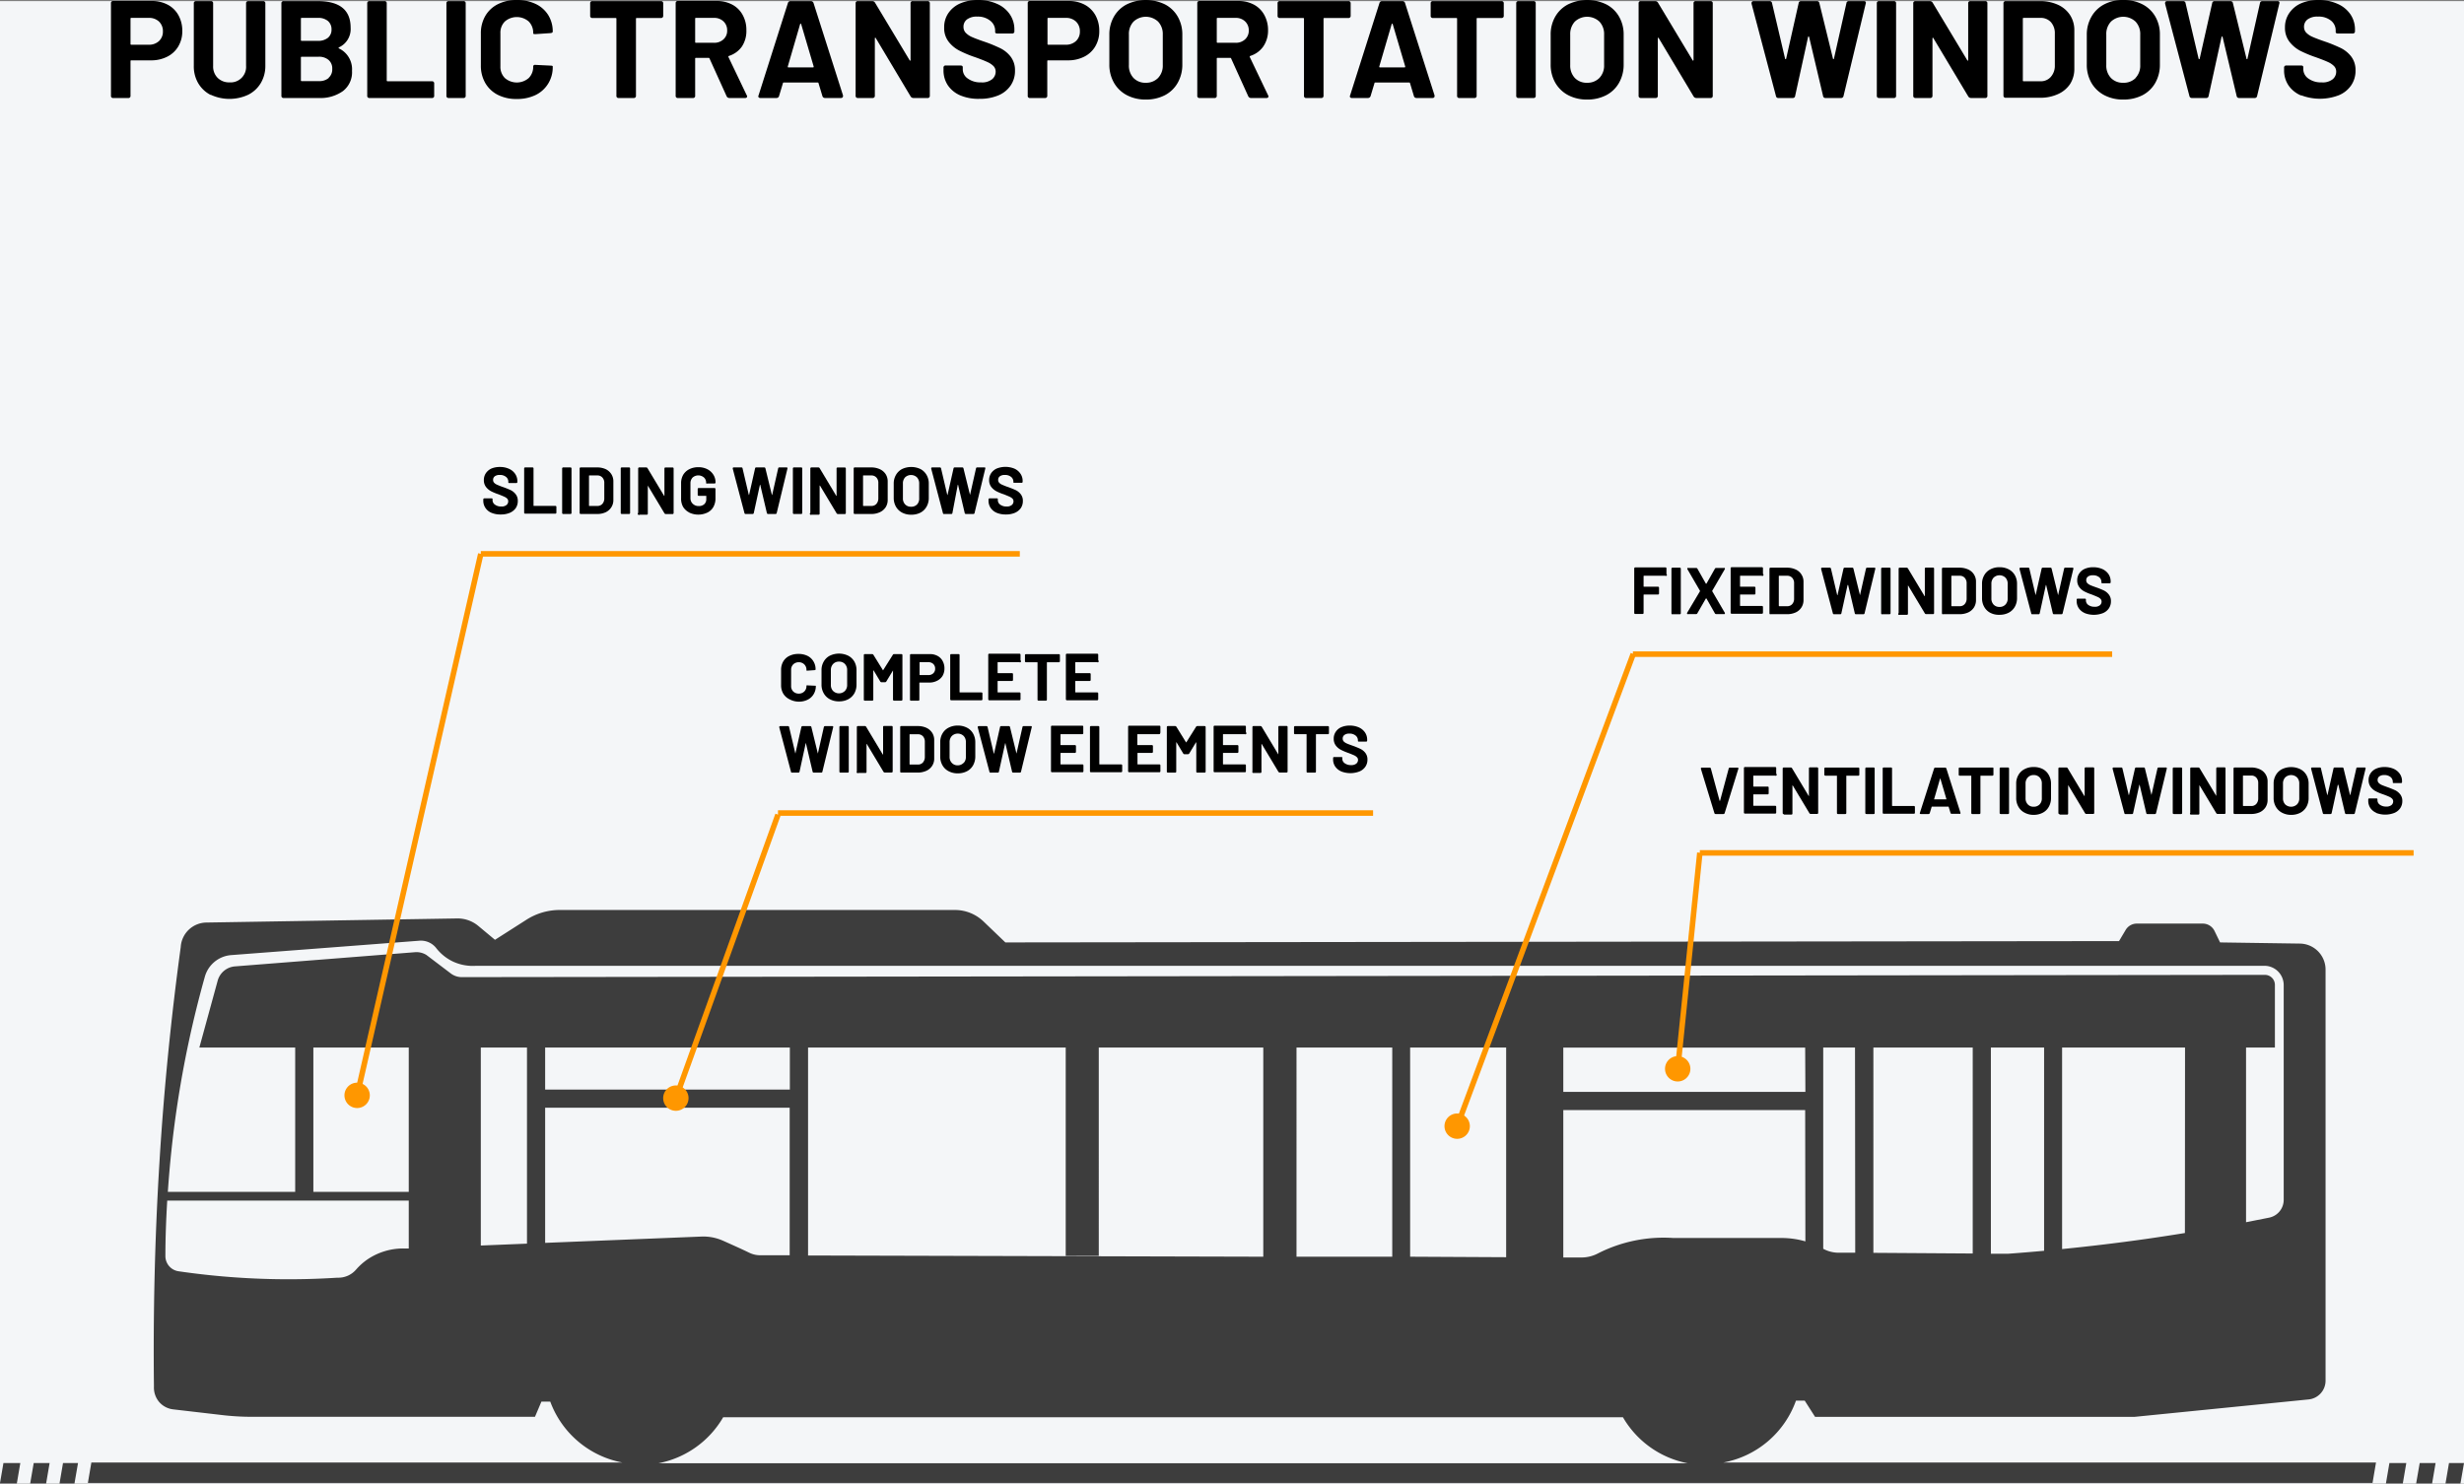 <?xml version="1.0" encoding="UTF-8"?> <svg xmlns="http://www.w3.org/2000/svg" viewBox="0 0 444.98 267.97"><rect x="0" y="0" width="444.98" height="267.97" fill="#808080" stroke="none"/><defs><style>.cls-1{fill:#f4f6f8;}.cls-2{fill:#3d3d3d;}.cls-3{fill:none;stroke:#ff9700;stroke-miterlimit:10;}.cls-4{fill:#ff9700;}</style></defs><g id="Layer_2" data-name="Layer 2"><g id="Group_icons" data-name="Group icons"><g id="PUBLIC"><rect class="cls-1" y="0.2" width="444.98" height="267.76"></rect><path d="M30.29.85a4.76,4.76,0,0,1,1.94,1.91,5.74,5.74,0,0,1,.69,2.84,5.31,5.31,0,0,1-.72,2.78,4.8,4.8,0,0,1-2,1.86,6.36,6.36,0,0,1-3,.66H23.72a.13.13,0,0,0-.15.15v6.23a.37.37,0,0,1-.43.42H20.47a.37.37,0,0,1-.43-.42V.6a.37.37,0,0,1,.43-.42h6.92A6,6,0,0,1,30.29.85ZM28.72,7.41a2.3,2.3,0,0,0,.7-1.73,2.38,2.38,0,0,0-.7-1.78,2.57,2.57,0,0,0-1.85-.67H23.72a.13.13,0,0,0-.15.15V7.93a.13.13,0,0,0,.15.15h3.15A2.61,2.61,0,0,0,28.72,7.41Z"></path><path d="M38.05,17.15A5.51,5.51,0,0,1,35.78,15,6,6,0,0,1,35,11.9V.62A.37.37,0,0,1,35.39.2h2.68a.37.37,0,0,1,.42.42V11.93a2.88,2.88,0,0,0,.81,2.13,2.93,2.93,0,0,0,2.14.82,2.8,2.8,0,0,0,3-3V.62A.37.37,0,0,1,44.82.2h2.67a.38.38,0,0,1,.43.42V11.9A6,6,0,0,1,47.1,15a5.51,5.51,0,0,1-2.27,2.11,8,8,0,0,1-6.78,0Z"></path><path d="M61.14,8.64a.14.14,0,0,0,.08.11,4.16,4.16,0,0,1,2.35,4.05,4.27,4.27,0,0,1-1.65,3.66,7,7,0,0,1-4.33,1.24H51.24a.37.37,0,0,1-.42-.42V.62A.37.37,0,0,1,51.24.2h6.15Q63.32.2,63.32,5a3.63,3.63,0,0,1-2.1,3.55S61.14,8.6,61.14,8.64Zm-6.8-5.26V7.23a.13.13,0,0,0,.15.15h2.9a2.79,2.79,0,0,0,1.83-.55,1.88,1.88,0,0,0,.65-1.5,1.94,1.94,0,0,0-.65-1.54,2.69,2.69,0,0,0-1.83-.56h-2.9A.13.13,0,0,0,54.34,3.38Zm5,10.68A2,2,0,0,0,60,12.45a2,2,0,0,0-.65-1.61,2.62,2.62,0,0,0-1.82-.59H54.49a.13.13,0,0,0-.15.15v4.1a.13.13,0,0,0,.15.15h3.1A2.58,2.58,0,0,0,59.39,14.06Z"></path><path d="M66.32,17.28V.62A.37.37,0,0,1,66.74.2h2.68a.37.37,0,0,1,.42.42V14.53a.14.14,0,0,0,.15.15h8a.37.37,0,0,1,.42.42v2.18a.37.37,0,0,1-.42.42H66.74A.37.37,0,0,1,66.32,17.28Z"></path><path d="M80.62,17.28V.62A.37.37,0,0,1,81,.2h2.68a.37.37,0,0,1,.42.42V17.28a.37.37,0,0,1-.42.42H81A.37.37,0,0,1,80.62,17.28Z"></path><path d="M89.92,17.14A5.48,5.48,0,0,1,87.64,15a6.22,6.22,0,0,1-.8-3.17V6.05a6.19,6.19,0,0,1,.8-3.17A5.4,5.4,0,0,1,89.92.75,7.43,7.43,0,0,1,93.34,0a7.75,7.75,0,0,1,3.39.71,5.39,5.39,0,0,1,2.27,2,5.56,5.56,0,0,1,.82,3c0,.15-.14.24-.4.27l-2.68.18h-.1c-.23,0-.35-.05-.35-.13V6a2.84,2.84,0,0,0-.81-2.12,3.29,3.29,0,0,0-4.3,0A2.84,2.84,0,0,0,90.37,6v6a2.84,2.84,0,0,0,.81,2.1,3.29,3.29,0,0,0,4.3,0,2.84,2.84,0,0,0,.81-2.1.28.28,0,0,1,.11-.22.41.41,0,0,1,.32-.06l2.67.13c.29,0,.43.07.43.12v.13a5.6,5.6,0,0,1-.82,3,5.46,5.46,0,0,1-2.27,2.06,7.61,7.61,0,0,1-3.39.72A7.31,7.31,0,0,1,89.92,17.14Z"></path><path d="M119.77.62V2.83a.38.38,0,0,1-.43.42H115a.13.13,0,0,0-.15.15V17.28a.38.38,0,0,1-.43.42h-2.67a.37.37,0,0,1-.43-.42V3.4a.13.13,0,0,0-.15-.15H107a.37.37,0,0,1-.42-.42V.62A.37.37,0,0,1,107,.2h12.35A.38.38,0,0,1,119.77.62Z"></path><path d="M131.22,17.38l-3.08-6.8a.17.17,0,0,0-.17-.13h-2.28a.13.13,0,0,0-.15.15v6.68a.37.37,0,0,1-.42.42h-2.68a.37.37,0,0,1-.42-.42V.6a.37.37,0,0,1,.42-.42h7a5.8,5.8,0,0,1,2.81.66,4.59,4.59,0,0,1,1.87,1.86,5.52,5.52,0,0,1,.67,2.75A5.08,5.08,0,0,1,134,8.38a4.53,4.53,0,0,1-2.35,1.72.15.15,0,0,0-.1.09.09.09,0,0,0,0,.11l3.3,6.9a.38.38,0,0,1,.08.23.23.23,0,0,1-.1.19.41.41,0,0,1-.28.08h-2.82A.54.54,0,0,1,131.22,17.38Zm-5.68-14v4.2a.13.13,0,0,0,.15.15h3.25a2.41,2.41,0,0,0,1.71-.62,2.06,2.06,0,0,0,.67-1.61,2.16,2.16,0,0,0-.67-1.64,2.37,2.37,0,0,0-1.71-.63h-3.25A.13.13,0,0,0,125.54,3.38Z"></path><path d="M148.52,17.35l-.7-2.32a.14.14,0,0,0-.15-.13h-6.13a.14.14,0,0,0-.15.13l-.7,2.32a.47.47,0,0,1-.47.35h-2.9a.39.39,0,0,1-.33-.14.32.32,0,0,1,0-.33L142.29.55a.47.47,0,0,1,.48-.35h3.67a.49.49,0,0,1,.48.35l5.32,16.68a.28.28,0,0,1,0,.15.31.31,0,0,1-.1.23.41.41,0,0,1-.28.09H149A.47.47,0,0,1,148.52,17.35Zm-6.13-5.17h4.43q.15,0,.12-.18l-2.25-7.62c0-.07-.05-.1-.09-.1s-.08,0-.11.1L142.27,12Q142.24,12.18,142.39,12.18Z"></path><path d="M154.52,17.28V.62a.37.37,0,0,1,.42-.42h2.58a.56.56,0,0,1,.5.28l6.25,10.4c0,.06.07.09.11.07a.12.12,0,0,0,.06-.12V.62a.37.37,0,0,1,.43-.42h2.62a.38.38,0,0,1,.43.42V17.28a.38.38,0,0,1-.43.42h-2.55a.58.58,0,0,1-.5-.3L158.17,6.9c0-.07-.07-.09-.12-.07s-.06,0-.06.12l0,10.33a.38.38,0,0,1-.43.42h-2.65A.37.37,0,0,1,154.52,17.28Z"></path><path d="M173.47,17.25a5.16,5.16,0,0,1-2.28-1.82,4.81,4.81,0,0,1-.8-2.75v-.43a.37.37,0,0,1,.43-.42h2.62c.28,0,.43.1.43.32v.35a2,2,0,0,0,.91,1.69,3.85,3.85,0,0,0,2.39.69,2.89,2.89,0,0,0,2-.57,1.77,1.77,0,0,0,.64-1.38,1.45,1.45,0,0,0-.4-1,3.76,3.76,0,0,0-1.08-.72c-.45-.21-1.17-.5-2.17-.86a20.4,20.4,0,0,1-2.85-1.18,5.82,5.82,0,0,1-2-1.64,4,4,0,0,1-.8-2.56,4.47,4.47,0,0,1,.77-2.62A5,5,0,0,1,173.45.6a7.93,7.93,0,0,1,3.17-.6,8.22,8.22,0,0,1,3.4.68,5.4,5.4,0,0,1,2.33,1.88,4.84,4.84,0,0,1,.84,2.82v.24a.37.37,0,0,1-.42.43h-2.63c-.28,0-.42-.08-.42-.25V5.55a2.27,2.27,0,0,0-.87-1.79A3.51,3.51,0,0,0,176.49,3a2.93,2.93,0,0,0-1.85.5A1.64,1.64,0,0,0,174,4.9a1.52,1.52,0,0,0,.38,1,3.48,3.48,0,0,0,1.13.78c.51.23,1.3.53,2.37.89s2.09.82,2.77,1.14a5.36,5.36,0,0,1,1.84,1.49,4,4,0,0,1,.81,2.58,4.59,4.59,0,0,1-.79,2.67,5,5,0,0,1-2.22,1.78,8.58,8.58,0,0,1-3.39.62A8.45,8.45,0,0,1,173.47,17.25Z"></path><path d="M195.89.85a4.82,4.82,0,0,1,1.94,1.91,5.74,5.74,0,0,1,.69,2.84,5.31,5.31,0,0,1-.72,2.78,4.8,4.8,0,0,1-2,1.86,6.39,6.39,0,0,1-3,.66h-3.52a.13.13,0,0,0-.15.15v6.23a.38.38,0,0,1-.43.42h-2.67a.37.37,0,0,1-.43-.42V.6a.37.37,0,0,1,.43-.42H193A6,6,0,0,1,195.89.85Zm-1.57,6.56a2.3,2.3,0,0,0,.7-1.73,2.38,2.38,0,0,0-.7-1.78,2.57,2.57,0,0,0-1.85-.67h-3.15a.13.13,0,0,0-.15.15V7.93a.13.13,0,0,0,.15.15h3.15A2.61,2.61,0,0,0,194.32,7.41Z"></path><path d="M203.48,17.18a5.79,5.79,0,0,1-2.31-2.24,6.54,6.54,0,0,1-.83-3.32V6.28A6.42,6.42,0,0,1,201.17,3,5.66,5.66,0,0,1,203.48.79a7.93,7.93,0,0,1,6.9,0A5.66,5.66,0,0,1,212.69,3a6.42,6.42,0,0,1,.83,3.28v5.34a6.61,6.61,0,0,1-.83,3.33,5.66,5.66,0,0,1-2.31,2.24,7.36,7.36,0,0,1-3.46.79A7.19,7.19,0,0,1,203.48,17.18Zm5.66-3.1a3.2,3.2,0,0,0,.85-2.33V6.25a3.26,3.26,0,0,0-.84-2.34,3.25,3.25,0,0,0-4.45,0,3.25,3.25,0,0,0-.83,2.34v5.5a3.23,3.23,0,0,0,.83,2.33,2.94,2.94,0,0,0,2.22.87A3,3,0,0,0,209.14,14.08Z"></path><path d="M225.42,17.38l-3.08-6.8a.17.17,0,0,0-.17-.13h-2.28a.13.13,0,0,0-.15.15v6.68a.37.37,0,0,1-.42.42h-2.68a.37.37,0,0,1-.42-.42V.6a.37.37,0,0,1,.42-.42h7a5.8,5.8,0,0,1,2.81.66,4.59,4.59,0,0,1,1.87,1.86A5.63,5.63,0,0,1,229,5.45a5.08,5.08,0,0,1-.85,2.93,4.53,4.53,0,0,1-2.35,1.72.15.15,0,0,0-.1.09.09.09,0,0,0,0,.11l3.3,6.9a.37.37,0,0,1,.07.23.22.22,0,0,1-.09.19.41.41,0,0,1-.28.08h-2.82A.54.54,0,0,1,225.42,17.38Zm-5.68-14v4.2a.13.13,0,0,0,.15.15h3.25a2.41,2.41,0,0,0,1.71-.62,2.1,2.1,0,0,0,.67-1.61,2.19,2.19,0,0,0-.67-1.64,2.37,2.37,0,0,0-1.71-.63h-3.25A.13.13,0,0,0,219.74,3.38Z"></path><path d="M243.92.62V2.83a.38.38,0,0,1-.43.42h-4.32a.13.13,0,0,0-.15.15V17.28a.38.38,0,0,1-.43.42h-2.67a.37.37,0,0,1-.43-.42V3.4a.13.13,0,0,0-.15-.15h-4.2a.37.37,0,0,1-.42-.42V.62a.37.37,0,0,1,.42-.42h12.35A.38.38,0,0,1,243.92.62Z"></path><path d="M255.34,17.35l-.7-2.32a.14.14,0,0,0-.15-.13h-6.12a.13.13,0,0,0-.15.13l-.7,2.32a.49.49,0,0,1-.48.35h-2.9a.36.36,0,0,1-.32-.14.32.32,0,0,1,0-.33L249.12.55a.47.47,0,0,1,.47-.35h3.68a.47.47,0,0,1,.47.35l5.33,16.68a.49.49,0,0,1,0,.15.28.28,0,0,1-.1.23.4.4,0,0,1-.27.09h-2.9A.47.47,0,0,1,255.34,17.35Zm-6.12-5.17h4.42c.1,0,.14-.06.13-.18l-2.25-7.62c0-.07-.05-.1-.09-.1s-.08,0-.11.1L249.09,12C249.07,12.12,249.12,12.18,249.22,12.18Z"></path><path d="M271.57.62V2.83a.38.38,0,0,1-.43.42h-4.32a.13.13,0,0,0-.15.15V17.28a.38.38,0,0,1-.43.42h-2.67a.37.37,0,0,1-.43-.42V3.4a.13.13,0,0,0-.15-.15h-4.2a.37.37,0,0,1-.42-.42V.62a.37.37,0,0,1,.42-.42h12.35A.38.38,0,0,1,271.57.62Z"></path><path d="M273.82,17.28V.62a.37.37,0,0,1,.42-.42h2.68a.37.37,0,0,1,.42.42V17.28a.37.37,0,0,1-.42.42h-2.68A.37.37,0,0,1,273.82,17.28Z"></path><path d="M283.18,17.18a5.79,5.79,0,0,1-2.31-2.24,6.54,6.54,0,0,1-.83-3.32V6.28A6.42,6.42,0,0,1,280.87,3,5.66,5.66,0,0,1,283.18.79a7.93,7.93,0,0,1,6.9,0A5.66,5.66,0,0,1,292.39,3a6.42,6.42,0,0,1,.83,3.28v5.34a6.61,6.61,0,0,1-.83,3.33,5.66,5.66,0,0,1-2.31,2.24,7.36,7.36,0,0,1-3.46.79A7.19,7.19,0,0,1,283.18,17.18Zm5.66-3.1a3.2,3.2,0,0,0,.85-2.33V6.25a3.26,3.26,0,0,0-.84-2.34,3.25,3.25,0,0,0-4.45,0,3.3,3.3,0,0,0-.83,2.34v5.5a3.27,3.27,0,0,0,.83,2.33,2.94,2.94,0,0,0,2.22.87A3,3,0,0,0,288.84,14.08Z"></path><path d="M295.92,17.28V.62a.37.37,0,0,1,.42-.42h2.58a.56.56,0,0,1,.5.28l6.25,10.4c0,.06.07.09.11.07a.12.12,0,0,0,.06-.12V.62a.37.37,0,0,1,.43-.42h2.62a.37.37,0,0,1,.42.42V17.28a.37.37,0,0,1-.42.42h-2.55a.58.58,0,0,1-.5-.3L299.56,6.9c0-.07-.07-.09-.11-.07s-.06,0-.06.12l0,10.33a.38.38,0,0,1-.43.42h-2.65A.37.37,0,0,1,295.92,17.28Z"></path><path d="M320.72,17.33,316.32.68a.28.28,0,0,1,0-.13c0-.23.13-.35.4-.35h2.85a.42.42,0,0,1,.45.38l2.35,10c0,.07.05.1.1.1s.08,0,.1-.1l2.25-10a.42.42,0,0,1,.45-.38h2.83a.43.43,0,0,1,.47.38l2.45,10c0,.07.05.1.09.1s.07,0,.09-.1l2.25-10a.41.41,0,0,1,.44-.38h2.73a.34.34,0,0,1,.31.14.43.43,0,0,1,0,.34l-4,16.65a.44.44,0,0,1-.48.37h-2.75a.42.42,0,0,1-.47-.37L326.72,6.7c0-.07-.05-.1-.11-.1s-.08,0-.09.1l-2.33,10.63a.41.41,0,0,1-.45.37h-2.55A.42.42,0,0,1,320.72,17.33Z"></path><path d="M338.94,17.28V.62a.37.37,0,0,1,.42-.42H342a.37.37,0,0,1,.42.42V17.28a.37.37,0,0,1-.42.42h-2.68A.37.37,0,0,1,338.94,17.28Z"></path><path d="M345.52,17.28V.62a.37.37,0,0,1,.42-.42h2.58a.56.56,0,0,1,.5.28l6.25,10.4c0,.06.07.09.11.07a.12.12,0,0,0,.06-.12V.62a.37.37,0,0,1,.42-.42h2.63a.37.37,0,0,1,.42.42V17.28a.37.37,0,0,1-.42.42h-2.55a.58.58,0,0,1-.5-.3L349.16,6.9c0-.07-.07-.09-.11-.07s-.06,0-.06.12l0,10.33a.38.38,0,0,1-.43.42h-2.65A.37.37,0,0,1,345.52,17.28Z"></path><path d="M361.81,17.28V.62a.38.38,0,0,1,.43-.42h6.12a7.7,7.7,0,0,1,3.29.66,5.16,5.16,0,0,1,2.19,1.87,5,5,0,0,1,.77,2.77v6.9a5.07,5.07,0,0,1-.77,2.78A5.14,5.14,0,0,1,371.65,17a7.7,7.7,0,0,1-3.29.66h-6.12A.38.38,0,0,1,361.81,17.28Zm3.68-2.6h3a2.39,2.39,0,0,0,1.86-.78,3,3,0,0,0,.74-2.07V6.08A3,3,0,0,0,370.38,4a2.48,2.48,0,0,0-1.92-.77h-3a.13.13,0,0,0-.15.15V14.53A.14.14,0,0,0,365.49,14.68Z"></path><path d="M380,17.18a5.75,5.75,0,0,1-2.32-2.24,6.54,6.54,0,0,1-.82-3.32V6.28A6.42,6.42,0,0,1,377.71,3,5.62,5.62,0,0,1,380,.79,7.15,7.15,0,0,1,383.46,0a7.28,7.28,0,0,1,3.47.79A5.66,5.66,0,0,1,389.24,3a6.42,6.42,0,0,1,.82,3.28v5.34a6.6,6.6,0,0,1-.82,3.33,5.66,5.66,0,0,1-2.31,2.24,7.4,7.4,0,0,1-3.47.79A7.15,7.15,0,0,1,380,17.18Zm5.66-3.1a3.2,3.2,0,0,0,.85-2.33V6.25a3.26,3.26,0,0,0-.84-2.34,3.25,3.25,0,0,0-4.45,0,3.26,3.26,0,0,0-.84,2.34v5.5a3.23,3.23,0,0,0,.84,2.33,2.94,2.94,0,0,0,2.21.87A3,3,0,0,0,385.69,14.08Z"></path><path d="M395.39,17.33,391,.68a.28.28,0,0,1,0-.13c0-.23.14-.35.4-.35h2.85a.42.42,0,0,1,.45.38l2.35,10c0,.07.05.1.1.1s.09,0,.1-.1l2.25-10a.42.42,0,0,1,.45-.38h2.83a.43.43,0,0,1,.47.38l2.45,10c0,.07,0,.1.09.1s.07,0,.09-.1l2.25-10a.42.42,0,0,1,.45-.38h2.72a.36.36,0,0,1,.32.14.43.43,0,0,1,0,.34l-4,16.65a.43.43,0,0,1-.48.37h-2.75a.43.43,0,0,1-.47-.37L401.39,6.7c0-.07-.05-.1-.1-.1s-.08,0-.1.1l-2.33,10.63a.41.41,0,0,1-.45.37h-2.55A.43.43,0,0,1,395.39,17.33Z"></path><path d="M415.56,17.25a5.19,5.19,0,0,1-2.27-1.82,4.81,4.81,0,0,1-.8-2.75v-.43a.37.37,0,0,1,.42-.42h2.63c.28,0,.42.1.42.32v.35a2.06,2.06,0,0,0,.92,1.69,3.85,3.85,0,0,0,2.39.69,2.89,2.89,0,0,0,2-.57,1.76,1.76,0,0,0,.63-1.38,1.41,1.41,0,0,0-.4-1,3.57,3.57,0,0,0-1.07-.72c-.45-.21-1.18-.5-2.18-.86a21.47,21.47,0,0,1-2.85-1.18,6,6,0,0,1-1.95-1.64,4.07,4.07,0,0,1-.8-2.56,4.48,4.48,0,0,1,.78-2.62A5,5,0,0,1,415.55.6a7.91,7.91,0,0,1,3.16-.6,8.19,8.19,0,0,1,3.4.68,5.43,5.43,0,0,1,2.34,1.88,4.84,4.84,0,0,1,.84,2.82v.24a.38.38,0,0,1-.43.43h-2.62c-.28,0-.43-.08-.43-.25V5.55A2.26,2.26,0,0,0,421,3.76,3.51,3.51,0,0,0,418.59,3a2.93,2.93,0,0,0-1.85.5,1.64,1.64,0,0,0-.65,1.37,1.51,1.51,0,0,0,.37,1,3.53,3.53,0,0,0,1.14.78c.51.23,1.3.53,2.36.89s2.1.82,2.78,1.14a5.46,5.46,0,0,1,1.84,1.49,4,4,0,0,1,.81,2.58,4.59,4.59,0,0,1-.79,2.67,5,5,0,0,1-2.22,1.78,9.47,9.47,0,0,1-6.82,0Z"></path><path class="cls-2" d="M324.34,253l1.58,0,1.87,2.93h57.67l31.46-3.15a3.4,3.4,0,0,0,3.06-3.38V175.14a4.7,4.7,0,0,0-4.64-4.7l-14.41-.21-1-2.06a2.35,2.35,0,0,0-2.12-1.34H385.87a2.34,2.34,0,0,0-2,1.16l-1.19,2-201.12.24-3.93-3.77a7.47,7.47,0,0,0-5.18-2.09H101.09a11.16,11.16,0,0,0-6,1.75l-5.7,3.64-3-2.5a5.84,5.84,0,0,0-3.86-1.36l-45.27.74a4.7,4.7,0,0,0-4.62,4.42c-1.65,12.07-3,25.05-3.84,38.84-.89,14.37-1.14,27.92-1,40.55a4.05,4.05,0,0,0,.9,2.74,3.94,3.94,0,0,0,2.54,1.38l8.59,1a46.47,46.47,0,0,0,5.78.35h51l1.17-2.75,1.59,0a17.3,17.3,0,0,0,13,11H16.5l-.63,3.7H428.46l.63-3.7H311.24A17.27,17.27,0,0,0,324.34,253Zm1.7-28.77a15.48,15.48,0,0,0-4.28-.61H302.19a26.13,26.13,0,0,0-13.62,2.79,6.39,6.39,0,0,1-2.93.73h-3.32V200.51H326Zm0-27H282.32v-8H326Zm9,29.05-3,0a5.86,5.86,0,0,1-2.78-.71V189.22h5.74Zm21.22.14-17.94-.12V189.22h17.94Zm12.89-.49q-3.27.3-6.43.53l-3.18,0V189.22h9.61Zm25.43-3.21q-3.44.56-7,1.07c-5.22.74-10.28,1.34-15.18,1.83v-36.4H394.6ZM73.82,225.51l-.93,0a11.55,11.55,0,0,0-6.46,1.93,11.2,11.2,0,0,0-2.13,1.89,4.22,4.22,0,0,1-3.37,1.46,137.21,137.21,0,0,1-22.1-.36c-2.27-.22-4.46-.49-6.59-.8a2.77,2.77,0,0,1-2.37-2.77c0-3.15.12-6.48.33-10H73.82Zm0-10.22H56.59V189.22H73.82Zm21.35,9.35-8.34.34V189.22h8.34ZM83.43,176.5a3.29,3.29,0,0,1-2-.65L77,172.49A3.42,3.42,0,0,0,74.9,172l-32.48,2.56a3.52,3.52,0,0,0-3.11,2.58L36,189.22H53.31v26.07h-23c.33-4.85.85-10,1.66-15.41A191.17,191.17,0,0,1,37,176.4a5.37,5.37,0,0,1,4.75-3.88l34-2.6a3.5,3.5,0,0,1,3,1.3,8.43,8.43,0,0,0,3.06,2.47,8.55,8.55,0,0,0,4.22.76H408.93a3.49,3.49,0,0,1,3.49,3.48v38.8a3.28,3.28,0,0,1-2.61,3.21l-4.19.83V189.22h5.21V177.91a1.81,1.81,0,0,0-1.81-1.82ZM272,189.22v37.87L254.66,227V189.22Zm-20.57,0V227l-17.29,0V189.22Zm-53,37.62V189.22h29.71V227l-82.21-.22V189.22h46.53v37.62Zm-55.79-37.62v7.59H98.45v-7.59ZM98.45,224.5V200.09h44.16v26.65l-5.28,0a4.52,4.52,0,0,1-2-.45c-.75-.36-1.51-.72-2.29-1.07s-1.7-.77-2.54-1.14a8.73,8.73,0,0,0-3.8-.72ZM130.6,256H293.09a17.29,17.29,0,0,0,11.71,8.31H118.89A17.29,17.29,0,0,0,130.6,256Z"></path><polygon class="cls-2" points="430.88 267.96 433.93 267.96 434.56 264.27 431.51 264.27 430.88 267.96"></polygon><polygon class="cls-2" points="442.27 264.27 441.64 267.96 444.34 267.96 444.98 264.27 442.27 264.27"></polygon><polygon class="cls-2" points="436.34 267.96 439.22 267.96 439.85 264.27 436.98 264.27 436.34 267.96"></polygon><polygon class="cls-2" points="0 267.88 0 267.96 3.04 267.96 3.67 264.27 0.62 264.27 0 267.88"></polygon><polygon class="cls-2" points="10.75 267.96 13.45 267.96 14.09 264.27 11.38 264.27 10.75 267.96"></polygon><polygon class="cls-2" points="5.45 267.96 8.33 267.96 8.96 264.27 6.09 264.27 5.45 267.96"></polygon><line class="cls-3" x1="263.11" y1="203.53" x2="294.96" y2="118.11"></line><path class="cls-4" d="M265.3,204.22a2.29,2.29,0,1,1-1.35-2.95A2.29,2.29,0,0,1,265.3,204.22Z"></path><line class="cls-3" x1="302.97" y1="193.17" x2="306.98" y2="154.03"></line><path class="cls-4" d="M305.26,193.29a2.29,2.29,0,1,1-2.05-2.51A2.3,2.3,0,0,1,305.26,193.29Z"></path><path d="M300.75,104H296.9s-.08,0-.08.07v1.83a.07.07,0,0,0,.08.08h2.5c.14,0,.21.06.21.2v1a.19.19,0,0,1-.21.21h-2.5s-.08,0-.08.07v3.24c0,.14-.06.2-.2.2h-1.28c-.14,0-.21-.06-.21-.2v-8a.19.19,0,0,1,.21-.21h5.41a.18.18,0,0,1,.2.21v1A.18.18,0,0,1,300.75,104Z"></path><path d="M301.85,110.75v-8a.19.19,0,0,1,.21-.21h1.28c.14,0,.2.07.2.21v8c0,.14-.06.2-.2.2h-1.28C301.92,111,301.85,110.89,301.85,110.75Z"></path><path d="M304.72,110.92a.14.14,0,0,1-.05-.1.17.17,0,0,1,0-.11L307,106.8a.14.14,0,0,0,0-.09l-2.28-3.92a.16.16,0,0,1,0-.1.12.12,0,0,1,.05-.1.25.25,0,0,1,.13,0h1.39a.27.27,0,0,1,.26.15l1.52,2.69s0,0,.05,0a.05.05,0,0,0,.05,0l1.52-2.69a.26.26,0,0,1,.25-.15h1.38a.22.22,0,0,1,.13,0,.1.1,0,0,1,.05.1.22.22,0,0,1,0,.1l-2.28,3.92a.14.14,0,0,0,0,.09l2.28,3.91a.23.23,0,0,1,0,.11.11.11,0,0,1-.05.1.23.23,0,0,1-.13,0h-1.38a.25.25,0,0,1-.25-.14l-1.52-2.68a.05.05,0,0,0-.05,0s0,0-.05,0l-1.54,2.68a.24.24,0,0,1-.25.14h-1.38A.25.25,0,0,1,304.72,110.92Z"></path><path d="M318.17,104h-3.86c-.05,0-.07,0-.07.07v1.83s0,.08.07.08h2.51a.18.18,0,0,1,.2.2v1a.18.18,0,0,1-.2.21h-2.51c-.05,0-.07,0-.07.07v1.92s0,.07.07.07h3.86a.19.19,0,0,1,.21.21v1c0,.14-.07.2-.21.2h-5.42c-.14,0-.21-.06-.21-.2v-8a.19.19,0,0,1,.21-.21h5.42a.19.19,0,0,1,.21.21v1A.19.19,0,0,1,318.17,104Z"></path><path d="M319.55,110.75v-8a.19.19,0,0,1,.21-.21h2.94a3.67,3.67,0,0,1,1.57.32,2.33,2.33,0,0,1,1.05.9,2.36,2.36,0,0,1,.38,1.33v3.31a2.4,2.4,0,0,1-1.43,2.23,3.67,3.67,0,0,1-1.57.31h-2.94C319.62,111,319.55,110.89,319.55,110.75Zm1.77-1.25h1.44a1.16,1.16,0,0,0,.89-.37,1.42,1.42,0,0,0,.35-1v-2.76a1.4,1.4,0,0,0-.34-1,1.18,1.18,0,0,0-.92-.37h-1.42c-.05,0-.08,0-.08.07v5.35S321.27,109.5,321.32,109.5Z"></path><path d="M331,110.77l-2.12-8a.35.35,0,0,1,0-.06c0-.11.07-.17.19-.17h1.37a.21.21,0,0,1,.22.18l1.13,4.79a0,0,0,0,0,0,0s0,0,.05,0l1.08-4.79a.21.21,0,0,1,.22-.18h1.35a.21.21,0,0,1,.23.18l1.18,4.79s0,0,0,0,0,0,0,0l1.08-4.79a.21.21,0,0,1,.22-.18h1.31a.18.18,0,0,1,.15.07.21.21,0,0,1,0,.16l-1.93,8a.21.21,0,0,1-.23.18h-1.32a.2.2,0,0,1-.22-.18l-1.2-5.1a.05.05,0,0,0-.05,0s0,0-.05,0l-1.12,5.1a.19.19,0,0,1-.21.18H331.2A.2.2,0,0,1,331,110.77Z"></path><path d="M339.72,110.75v-8a.19.19,0,0,1,.21-.21h1.28a.19.19,0,0,1,.21.21v8c0,.14-.07.2-.21.2h-1.28C339.79,111,339.72,110.89,339.72,110.75Z"></path><path d="M342.88,110.75v-8a.18.18,0,0,1,.2-.21h1.24a.28.28,0,0,1,.24.14l3,5s0,0,.05,0,0,0,0-.06v-4.89a.19.19,0,0,1,.21-.21h1.26a.18.18,0,0,1,.2.21v8a.18.18,0,0,1-.2.2h-1.23a.28.28,0,0,1-.24-.14l-3-5a.05.05,0,0,0-.05,0,.06.06,0,0,0,0,.06v5a.18.18,0,0,1-.2.2h-1.28A.18.18,0,0,1,342.88,110.75Z"></path><path d="M350.7,110.75v-8a.19.19,0,0,1,.21-.21h2.94a3.74,3.74,0,0,1,1.58.32,2.37,2.37,0,0,1,1.42,2.23v3.31a2.46,2.46,0,0,1-.37,1.33,2.51,2.51,0,0,1-1.05.9,3.74,3.74,0,0,1-1.58.31h-2.94C350.77,111,350.7,110.89,350.7,110.75Zm1.77-1.25h1.44a1.16,1.16,0,0,0,.89-.37,1.47,1.47,0,0,0,.36-1v-2.76a1.41,1.41,0,0,0-.35-1,1.16,1.16,0,0,0-.91-.37h-1.43c-.05,0-.07,0-.07.07v5.35S352.42,109.5,352.47,109.5Z"></path><path d="M359.45,110.7a2.66,2.66,0,0,1-1.11-1.07,3.08,3.08,0,0,1-.4-1.59v-2.57a3,3,0,0,1,.4-1.57,2.64,2.64,0,0,1,1.11-1.06,3.35,3.35,0,0,1,1.65-.38,3.42,3.42,0,0,1,1.66.38,2.76,2.76,0,0,1,1.11,1.06,3.1,3.1,0,0,1,.39,1.57V108a3.18,3.18,0,0,1-.39,1.59,2.75,2.75,0,0,1-1.11,1.08,3.53,3.53,0,0,1-1.66.38A3.35,3.35,0,0,1,359.45,110.7Zm2.71-1.49a1.49,1.49,0,0,0,.41-1.11v-2.64a1.54,1.54,0,0,0-.4-1.12,1.55,1.55,0,0,0-2.14,0,1.58,1.58,0,0,0-.4,1.12v2.64a1.57,1.57,0,0,0,.4,1.11,1.42,1.42,0,0,0,1.07.42A1.4,1.4,0,0,0,362.16,109.21Z"></path><path d="M366.82,110.77l-2.11-8a.08.08,0,0,1,0-.06c0-.11.07-.17.2-.17h1.37a.19.19,0,0,1,.21.18l1.13,4.79s0,0,0,0a0,0,0,0,0,0,0l1.08-4.79a.21.21,0,0,1,.22-.18h1.36a.21.21,0,0,1,.23.18l1.17,4.79s0,0,0,0,0,0,0,0l1.08-4.79a.19.19,0,0,1,.21-.18h1.31a.18.18,0,0,1,.15.07.21.21,0,0,1,0,.16l-1.93,8a.21.21,0,0,1-.23.18h-1.32a.21.21,0,0,1-.23-.18l-1.2-5.1s0,0-.05,0a.05.05,0,0,0,0,0l-1.11,5.1a.21.21,0,0,1-.22.18h-1.22A.21.21,0,0,1,366.82,110.77Z"></path><path d="M376.5,110.74a2.52,2.52,0,0,1-1.09-.88,2.3,2.3,0,0,1-.38-1.32v-.2a.18.18,0,0,1,.2-.21h1.26c.14,0,.21.06.21.16v.17a1,1,0,0,0,.43.81,1.89,1.89,0,0,0,1.15.33,1.39,1.39,0,0,0,.94-.27.84.84,0,0,0,.31-.67.69.69,0,0,0-.19-.48,1.58,1.58,0,0,0-.52-.35c-.22-.1-.56-.24-1-.42a9.39,9.39,0,0,1-1.37-.56,2.74,2.74,0,0,1-.94-.79,2,2,0,0,1-.38-1.23,2.15,2.15,0,0,1,.37-1.26,2.32,2.32,0,0,1,1-.82,3.65,3.65,0,0,1,1.52-.29,4.05,4.05,0,0,1,1.63.32,2.67,2.67,0,0,1,1.12.91,2.31,2.31,0,0,1,.4,1.35v.12a.18.18,0,0,1-.2.2h-1.26q-.21,0-.21-.12v-.12a1.09,1.09,0,0,0-.41-.86,1.73,1.73,0,0,0-1.13-.35,1.43,1.43,0,0,0-.89.24.78.78,0,0,0-.31.66.76.76,0,0,0,.17.5,1.89,1.89,0,0,0,.55.38c.25.11.62.25,1.14.43s1,.39,1.33.54a2.59,2.59,0,0,1,.88.72,1.89,1.89,0,0,1,.39,1.23,2.25,2.25,0,0,1-.38,1.29,2.41,2.41,0,0,1-1.07.85,4.54,4.54,0,0,1-3.27,0Z"></path><path d="M309.61,146.88l-2.44-8a.56.56,0,0,1,0-.07c0-.1.06-.16.18-.16h1.39a.23.23,0,0,1,.23.17l1.57,5.79a.05.05,0,0,0,.1,0l1.55-5.78a.22.22,0,0,1,.23-.18h1.35a.2.2,0,0,1,.16.07.18.18,0,0,1,0,.16l-2.47,8a.23.23,0,0,1-.23.16h-1.39A.23.23,0,0,1,309.61,146.88Z"></path><path d="M320.57,140.1H316.7c-.05,0-.07,0-.07.07V142c0,.05,0,.08.07.08h2.51c.14,0,.2.06.2.2v1c0,.14-.06.21-.2.21H316.7c-.05,0-.07,0-.07.07v1.92s0,.07.07.07h3.87a.18.18,0,0,1,.2.21v1a.18.18,0,0,1-.2.2h-5.43a.18.18,0,0,1-.2-.2v-8a.18.18,0,0,1,.2-.21h5.43a.18.18,0,0,1,.2.21v1A.18.18,0,0,1,320.57,140.1Z"></path><path d="M321.94,146.84v-8a.19.19,0,0,1,.21-.21h1.24a.28.28,0,0,1,.24.14l3,5s0,0,.05,0,0,0,0-.06v-4.89a.18.18,0,0,1,.2-.21h1.26a.19.19,0,0,1,.21.21v8c0,.14-.07.2-.21.2H327a.26.26,0,0,1-.24-.14l-3-5a.07.07,0,0,0-.06,0,.06.06,0,0,0,0,.06l0,5c0,.14-.07.2-.21.2h-1.27C322,147,321.94,147,321.94,146.84Z"></path><path d="M335.78,138.85v1.05a.18.18,0,0,1-.2.21H333.5c-.05,0-.07,0-.07.07v6.66a.18.18,0,0,1-.2.2h-1.29a.18.18,0,0,1-.2-.2v-6.66a.06.06,0,0,0-.07-.07h-2a.19.19,0,0,1-.21-.21v-1.05a.19.19,0,0,1,.21-.21h5.93A.18.18,0,0,1,335.78,138.85Z"></path><path d="M336.86,146.84v-8a.19.19,0,0,1,.21-.21h1.28c.14,0,.2.07.2.21v8c0,.14-.06.2-.2.2h-1.28C336.93,147,336.86,147,336.86,146.84Z"></path><path d="M340,146.84v-8a.18.18,0,0,1,.2-.21h1.29a.18.18,0,0,1,.2.21v6.67s0,.07.07.07h3.85a.19.19,0,0,1,.21.21v1c0,.14-.07.2-.21.2h-5.41A.18.18,0,0,1,340,146.84Z"></path><path d="M352.26,146.88l-.34-1.12a.07.07,0,0,0-.07-.06h-2.94s-.07,0-.07.06l-.34,1.12a.23.23,0,0,1-.23.16h-1.39a.21.21,0,0,1-.16-.06.18.18,0,0,1,0-.16l2.56-8a.23.23,0,0,1,.23-.17h1.76a.23.23,0,0,1,.23.17l2.55,8a.12.12,0,0,1,0,.07.14.14,0,0,1-.05.11.18.18,0,0,1-.13,0h-1.4A.21.21,0,0,1,352.26,146.88Zm-2.94-2.49h2.12c.05,0,.07,0,.06-.08l-1.08-3.66s0-.05,0-.05,0,0-.06.05l-1.06,3.66C349.25,144.36,349.27,144.39,349.32,144.39Z"></path><path d="M360,138.85v1.05c0,.14-.06.21-.2.21h-2.07s-.08,0-.08.07v6.66a.18.18,0,0,1-.2.2H356.2a.18.18,0,0,1-.2-.2v-6.66c0-.05,0-.07-.07-.07h-2a.18.18,0,0,1-.2-.21v-1.05a.18.18,0,0,1,.2-.21h5.93C360,138.64,360,138.71,360,138.85Z"></path><path d="M361.12,146.84v-8a.19.19,0,0,1,.21-.21h1.28a.19.19,0,0,1,.21.21v8c0,.14-.07.2-.21.2h-1.28C361.19,147,361.12,147,361.12,146.84Z"></path><path d="M365.62,146.79a2.66,2.66,0,0,1-1.11-1.07,3.08,3.08,0,0,1-.4-1.59v-2.57a3,3,0,0,1,.4-1.57,2.64,2.64,0,0,1,1.11-1.06,3.35,3.35,0,0,1,1.65-.38,3.42,3.42,0,0,1,1.66.38A2.64,2.64,0,0,1,370,140a3.1,3.1,0,0,1,.4,1.57v2.57a3.18,3.18,0,0,1-.4,1.59,2.63,2.63,0,0,1-1.11,1.08,3.53,3.53,0,0,1-1.66.38A3.35,3.35,0,0,1,365.62,146.79Zm2.72-1.49a1.53,1.53,0,0,0,.4-1.11v-2.64a1.54,1.54,0,0,0-.4-1.12,1.38,1.38,0,0,0-1.07-.43,1.36,1.36,0,0,0-1.06.43,1.54,1.54,0,0,0-.41,1.12v2.64a1.53,1.53,0,0,0,.41,1.11,1.39,1.39,0,0,0,1.06.42A1.44,1.44,0,0,0,368.34,145.3Z"></path><path d="M371.73,146.84v-8a.19.19,0,0,1,.21-.21h1.23a.26.26,0,0,1,.24.14l3,5s0,0,.06,0,0,0,0-.06v-4.89c0-.14.06-.21.2-.21H378c.14,0,.2.07.2.21v8c0,.14-.06.2-.2.2h-1.22a.26.26,0,0,1-.24-.14l-3-5a.05.05,0,0,0-.05,0,.06.06,0,0,0,0,.06v5a.18.18,0,0,1-.2.2h-1.27C371.8,147,371.73,147,371.73,146.84Z"></path><path d="M383.64,146.86l-2.12-8a.35.35,0,0,1,0-.06c0-.11.07-.17.19-.17h1.37a.21.21,0,0,1,.22.18l1.13,4.79a0,0,0,0,0,0,0s0,0,.05,0l1.08-4.79a.21.21,0,0,1,.22-.18h1.35a.21.21,0,0,1,.23.18l1.18,4.79s0,0,0,0,0,0,0,0l1.08-4.79a.21.21,0,0,1,.22-.18h1.31a.18.18,0,0,1,.15.07.21.21,0,0,1,0,.16l-1.93,8a.21.21,0,0,1-.23.18h-1.32a.2.2,0,0,1-.22-.18l-1.2-5.1a.05.05,0,0,0,0,0s0,0-.05,0l-1.12,5.1a.19.19,0,0,1-.21.18h-1.23A.2.2,0,0,1,383.64,146.86Z"></path><path d="M392.38,146.84v-8a.19.19,0,0,1,.21-.21h1.28a.19.19,0,0,1,.21.21v8c0,.14-.07.2-.21.2h-1.28C392.45,147,392.38,147,392.38,146.84Z"></path><path d="M395.54,146.84v-8a.18.18,0,0,1,.2-.21H397a.28.28,0,0,1,.24.14l3,5s0,0,0,0,0,0,0-.06v-4.89a.19.19,0,0,1,.21-.21h1.26a.18.18,0,0,1,.2.21v8a.18.18,0,0,1-.2.2h-1.23a.28.28,0,0,1-.24-.14l-3-5s0,0-.05,0a.06.06,0,0,0,0,.06v5a.18.18,0,0,1-.2.2h-1.28A.18.18,0,0,1,395.54,146.84Z"></path><path d="M403.36,146.84v-8a.19.19,0,0,1,.21-.21h2.94a3.74,3.74,0,0,1,1.58.32,2.37,2.37,0,0,1,1.42,2.23v3.31a2.46,2.46,0,0,1-.37,1.33,2.51,2.51,0,0,1-1.05.9,3.74,3.74,0,0,1-1.58.31h-2.94C403.43,147,403.36,147,403.36,146.84Zm1.77-1.25h1.44a1.16,1.16,0,0,0,.89-.37,1.47,1.47,0,0,0,.36-1v-2.76a1.41,1.41,0,0,0-.35-1,1.16,1.16,0,0,0-.91-.37h-1.43c-.05,0-.07,0-.07.07v5.35S405.08,145.59,405.13,145.59Z"></path><path d="M412.1,146.79a2.7,2.7,0,0,1-1.1-1.07,3.08,3.08,0,0,1-.4-1.59v-2.57A3,3,0,0,1,411,140a2.68,2.68,0,0,1,1.1-1.06,3.82,3.82,0,0,1,3.32,0,2.76,2.76,0,0,1,1.11,1.06,3.1,3.1,0,0,1,.39,1.57v2.57a3.18,3.18,0,0,1-.39,1.59,2.75,2.75,0,0,1-1.11,1.08,3.53,3.53,0,0,1-1.66.38A3.42,3.42,0,0,1,412.1,146.79Zm2.72-1.49a1.49,1.49,0,0,0,.41-1.11v-2.64a1.54,1.54,0,0,0-.4-1.12,1.55,1.55,0,0,0-2.14,0,1.58,1.58,0,0,0-.4,1.12v2.64a1.57,1.57,0,0,0,.4,1.11,1.56,1.56,0,0,0,2.13,0Z"></path><path d="M419.48,146.86l-2.11-8a.08.08,0,0,1,0-.06c0-.11.07-.17.2-.17h1.37a.19.19,0,0,1,.21.18l1.13,4.79s0,0,.05,0a0,0,0,0,0,0,0l1.08-4.79a.21.21,0,0,1,.22-.18H423a.21.21,0,0,1,.23.18l1.17,4.79s0,0,0,0,0,0,.05,0l1.08-4.79a.19.19,0,0,1,.21-.18h1.31a.18.18,0,0,1,.15.07.21.21,0,0,1,0,.16l-1.93,8a.21.21,0,0,1-.23.18h-1.32a.21.21,0,0,1-.23-.18l-1.2-5.1s0,0-.05,0a.05.05,0,0,0-.05,0l-1.11,5.1a.21.21,0,0,1-.22.18h-1.22A.21.21,0,0,1,419.48,146.86Z"></path><path d="M429.16,146.83a2.52,2.52,0,0,1-1.09-.88,2.3,2.3,0,0,1-.38-1.32v-.2a.18.18,0,0,1,.2-.21h1.26c.14,0,.2.06.2.16v.17a1,1,0,0,0,.44.81,1.89,1.89,0,0,0,1.15.33,1.39,1.39,0,0,0,.94-.27.84.84,0,0,0,.31-.67.69.69,0,0,0-.19-.48,1.69,1.69,0,0,0-.52-.35c-.22-.1-.56-.24-1.05-.42a9.22,9.22,0,0,1-1.36-.56,2.74,2.74,0,0,1-.94-.79,2,2,0,0,1-.38-1.23,2.15,2.15,0,0,1,.37-1.26,2.32,2.32,0,0,1,1-.82,3.65,3.65,0,0,1,1.52-.29,4.05,4.05,0,0,1,1.63.32,2.67,2.67,0,0,1,1.12.91,2.31,2.31,0,0,1,.4,1.35v.12a.18.18,0,0,1-.2.2h-1.26q-.21,0-.21-.12v-.12a1.12,1.12,0,0,0-.41-.86,1.73,1.73,0,0,0-1.14-.35,1.4,1.4,0,0,0-.88.24.78.78,0,0,0-.31.66.71.71,0,0,0,.18.5,1.7,1.7,0,0,0,.54.38c.25.11.62.25,1.13.43s1,.39,1.34.54a2.69,2.69,0,0,1,.88.72,1.89,1.89,0,0,1,.39,1.23,2.25,2.25,0,0,1-.38,1.29,2.41,2.41,0,0,1-1.07.85,4.54,4.54,0,0,1-3.27,0Z"></path><line class="cls-3" x1="64.47" y1="197.96" x2="86.83" y2="100.04"></line><path class="cls-4" d="M66.73,198.36A2.29,2.29,0,1,1,65,195.62,2.29,2.29,0,0,1,66.73,198.36Z"></path><line class="cls-3" x1="122.02" y1="198.46" x2="140.5" y2="147.15"></line><path class="cls-4" d="M124.21,199.13a2.29,2.29,0,1,1-1.38-2.93A2.29,2.29,0,0,1,124.21,199.13Z"></path><path d="M88.76,92.63a2.41,2.41,0,0,1-1.09-.88,2.28,2.28,0,0,1-.39-1.32v-.2a.19.19,0,0,1,.21-.21h1.26c.13,0,.2,0,.2.16v.17a1,1,0,0,0,.44.81,1.84,1.84,0,0,0,1.14.33,1.37,1.37,0,0,0,.94-.27.85.85,0,0,0,.31-.67.69.69,0,0,0-.19-.49,1.74,1.74,0,0,0-.52-.34c-.21-.1-.56-.24-1-.42a9.39,9.39,0,0,1-1.37-.56,2.86,2.86,0,0,1-.94-.79,2,2,0,0,1-.38-1.23,2.22,2.22,0,0,1,.37-1.26,2.47,2.47,0,0,1,1-.83,3.82,3.82,0,0,1,1.52-.28,3.86,3.86,0,0,1,1.63.32,2.61,2.61,0,0,1,1.12.91,2.27,2.27,0,0,1,.41,1.35v.12a.18.18,0,0,1-.21.2H92c-.13,0-.2,0-.2-.12V87a1.09,1.09,0,0,0-.42-.86,1.7,1.7,0,0,0-1.13-.35,1.45,1.45,0,0,0-.89.24.78.78,0,0,0-.31.66.71.71,0,0,0,.18.5,1.51,1.51,0,0,0,.55.37,11.33,11.33,0,0,0,1.13.44c.56.2,1,.39,1.33.54a2.59,2.59,0,0,1,.88.72,1.89,1.89,0,0,1,.39,1.23,2.25,2.25,0,0,1-.37,1.29,2.54,2.54,0,0,1-1.07.85,4.09,4.09,0,0,1-1.63.3A4.17,4.17,0,0,1,88.76,92.63Z"></path><path d="M94.66,92.64v-8a.18.18,0,0,1,.2-.21h1.29a.18.18,0,0,1,.2.21v6.67c0,.05,0,.07.08.07h3.85a.18.18,0,0,1,.2.2v1a.18.18,0,0,1-.2.2H94.86A.18.18,0,0,1,94.66,92.64Z"></path><path d="M101.52,92.64v-8a.19.19,0,0,1,.21-.21H103a.19.19,0,0,1,.21.21v8a.18.18,0,0,1-.21.2h-1.28A.18.18,0,0,1,101.52,92.64Z"></path><path d="M104.68,92.64v-8a.18.18,0,0,1,.2-.21h2.94a3.68,3.68,0,0,1,1.58.32,2.49,2.49,0,0,1,1,.89,2.41,2.41,0,0,1,.37,1.34V90.3a2.38,2.38,0,0,1-.37,1.33,2.49,2.49,0,0,1-1,.89,3.54,3.54,0,0,1-1.58.32h-2.94A.18.18,0,0,1,104.68,92.64Zm1.76-1.25h1.44a1.16,1.16,0,0,0,.9-.37,1.46,1.46,0,0,0,.35-1V87.26a1.39,1.39,0,0,0-.34-1,1.18,1.18,0,0,0-.92-.38h-1.43a.07.07,0,0,0-.07.08v5.35A.06.06,0,0,0,106.44,91.39Z"></path><path d="M112.1,92.64v-8c0-.14.06-.21.2-.21h1.29a.18.18,0,0,1,.2.21v8a.18.18,0,0,1-.2.2H112.3A.18.18,0,0,1,112.1,92.64Z"></path><path d="M115.25,92.64v-8a.19.19,0,0,1,.21-.21h1.23a.27.27,0,0,1,.24.13l3,5s0,0,.06,0a.06.06,0,0,0,0-.06V84.65c0-.14.06-.21.2-.21h1.26c.14,0,.2.07.2.21v8a.18.18,0,0,1-.2.2h-1.22a.28.28,0,0,1-.24-.14l-3-5s0,0,0,0a.06.06,0,0,0,0,.06v5a.18.18,0,0,1-.2.2h-1.27A.18.18,0,0,1,115.25,92.64Z"></path><path d="M124.47,92.57a2.76,2.76,0,0,1-1.1-1A3,3,0,0,1,123,90V87.3a3,3,0,0,1,.39-1.55,2.69,2.69,0,0,1,1.1-1,3.53,3.53,0,0,1,1.63-.36,3.44,3.44,0,0,1,1.61.36,2.74,2.74,0,0,1,1.1,1,2.55,2.55,0,0,1,.39,1.38v0a.19.19,0,0,1-.21.21h-1.28a.31.31,0,0,1-.15,0,.1.1,0,0,1-.06-.07v-.08a1.23,1.23,0,0,0-.38-.93,1.56,1.56,0,0,0-2.06,0,1.45,1.45,0,0,0-.39,1V90a1.36,1.36,0,0,0,.42,1,1.49,1.49,0,0,0,1.07.41,1.45,1.45,0,0,0,1-.33,1.2,1.2,0,0,0,.37-.92v-.53a.06.06,0,0,0-.07-.07h-1.28a.18.18,0,0,1-.2-.21v-1a.18.18,0,0,1,.2-.2H129c.14,0,.21.06.21.2V90a3.12,3.12,0,0,1-.39,1.59,2.48,2.48,0,0,1-1.08,1,3.82,3.82,0,0,1-3.26,0Z"></path><path d="M134.44,92.66l-2.11-8a.13.13,0,0,1,0-.06c0-.11.06-.17.19-.17h1.37a.19.19,0,0,1,.21.18l1.13,4.79s0,0,.05,0,0,0,0,0l1.08-4.79a.19.19,0,0,1,.21-.18H138a.21.21,0,0,1,.23.18l1.17,4.79s0,0,0,0,0,0,.05,0l1.08-4.79a.19.19,0,0,1,.21-.18h1.31a.16.16,0,0,1,.15.07.21.21,0,0,1,0,.16l-1.93,8a.21.21,0,0,1-.23.18h-1.32a.21.21,0,0,1-.23-.18l-1.2-5.1s0,0,0,0,0,0-.05,0l-1.11,5.1a.21.21,0,0,1-.22.18h-1.22A.21.21,0,0,1,134.44,92.66Z"></path><path d="M143.19,92.64v-8a.18.18,0,0,1,.2-.21h1.29a.18.18,0,0,1,.2.21v8a.18.18,0,0,1-.2.2h-1.29A.18.18,0,0,1,143.19,92.64Z"></path><path d="M146.34,92.64v-8a.19.19,0,0,1,.21-.21h1.23a.27.27,0,0,1,.24.13l3,5s0,0,.06,0a.06.06,0,0,0,0-.06V84.65a.18.18,0,0,1,.2-.21h1.26a.19.19,0,0,1,.21.21v8a.18.18,0,0,1-.21.2h-1.22a.28.28,0,0,1-.24-.14l-3-5s0,0-.06,0a.06.06,0,0,0,0,.06v5a.18.18,0,0,1-.2.2h-1.27A.18.18,0,0,1,146.34,92.64Z"></path><path d="M154.17,92.64v-8a.18.18,0,0,1,.2-.21h2.94a3.71,3.71,0,0,1,1.58.32,2.49,2.49,0,0,1,1.05.89,2.41,2.41,0,0,1,.37,1.34V90.3a2.38,2.38,0,0,1-.37,1.33,2.49,2.49,0,0,1-1.05.89,3.57,3.57,0,0,1-1.58.32h-2.94A.18.18,0,0,1,154.17,92.64Zm1.76-1.25h1.44a1.16,1.16,0,0,0,.9-.37,1.51,1.51,0,0,0,.35-1V87.26a1.39,1.39,0,0,0-.34-1,1.2,1.2,0,0,0-.92-.38h-1.43c-.05,0-.07,0-.07.08v5.35C155.86,91.37,155.88,91.39,155.93,91.39Z"></path><path d="M162.91,92.59a2.73,2.73,0,0,1-1.11-1.07,3.18,3.18,0,0,1-.4-1.59V87.36a3.1,3.1,0,0,1,.4-1.57,2.73,2.73,0,0,1,1.11-1.07,3.89,3.89,0,0,1,3.31,0,2.73,2.73,0,0,1,1.11,1.07,3,3,0,0,1,.4,1.57v2.57a3.08,3.08,0,0,1-.4,1.59,2.69,2.69,0,0,1-1.11,1.08,3.5,3.5,0,0,1-1.66.37A3.41,3.41,0,0,1,162.91,92.59Zm2.72-1.49A1.53,1.53,0,0,0,166,90V87.35a1.58,1.58,0,0,0-.41-1.13,1.56,1.56,0,0,0-2.13,0,1.58,1.58,0,0,0-.4,1.13V90a1.53,1.53,0,0,0,.4,1.11,1.4,1.4,0,0,0,1.06.42A1.42,1.42,0,0,0,165.63,91.1Z"></path><path d="M170.28,92.66l-2.11-8a.13.13,0,0,1,0-.06c0-.11.06-.17.19-.17h1.37a.21.21,0,0,1,.22.18l1.12,4.79s0,0,.05,0,0,0,0,0l1.08-4.79a.2.2,0,0,1,.22-.18h1.35a.21.21,0,0,1,.23.18l1.18,4.79a0,0,0,0,0,0,0s0,0,0,0l1.08-4.79a.2.2,0,0,1,.22-.18h1.3c.08,0,.13,0,.15.07a.18.18,0,0,1,0,.16l-1.93,8a.21.21,0,0,1-.23.18h-1.32a.21.21,0,0,1-.23-.18l-1.2-5.1a0,0,0,0,0,0,0s0,0-.05,0L172,92.66a.19.19,0,0,1-.21.18h-1.23A.21.21,0,0,1,170.28,92.66Z"></path><path d="M180,92.63a2.47,2.47,0,0,1-1.09-.88,2.28,2.28,0,0,1-.39-1.32v-.2a.19.19,0,0,1,.21-.21H180c.13,0,.2,0,.2.16v.17a1,1,0,0,0,.44.81,1.84,1.84,0,0,0,1.14.33,1.37,1.37,0,0,0,.94-.27.85.85,0,0,0,.31-.67.69.69,0,0,0-.19-.49,1.74,1.74,0,0,0-.52-.34c-.21-.1-.56-.24-1-.42a9.39,9.39,0,0,1-1.37-.56,2.86,2.86,0,0,1-.94-.79,2,2,0,0,1-.38-1.23,2.22,2.22,0,0,1,.37-1.26,2.47,2.47,0,0,1,1-.83,4.29,4.29,0,0,1,3.15,0,2.61,2.61,0,0,1,1.12.91,2.27,2.27,0,0,1,.41,1.35v.12a.18.18,0,0,1-.21.2h-1.26c-.13,0-.2,0-.2-.12V87a1.09,1.09,0,0,0-.42-.86,1.7,1.7,0,0,0-1.13-.35,1.45,1.45,0,0,0-.89.24.78.78,0,0,0-.31.66.71.71,0,0,0,.18.5,1.51,1.51,0,0,0,.55.37,11.33,11.33,0,0,0,1.13.44c.56.2,1,.39,1.33.54a2.59,2.59,0,0,1,.88.72,1.89,1.89,0,0,1,.39,1.23,2.25,2.25,0,0,1-.37,1.29,2.54,2.54,0,0,1-1.07.85,4.05,4.05,0,0,1-1.63.3A4.17,4.17,0,0,1,180,92.63Z"></path><line class="cls-3" x1="381.44" y1="118.16" x2="294.89" y2="118.16"></line><line class="cls-3" x1="435.88" y1="154.06" x2="306.98" y2="154.06"></line><line class="cls-3" x1="86.83" y1="100.04" x2="184.17" y2="100.04"></line><path d="M142.54,126.29a2.65,2.65,0,0,1-1.09-1,2.94,2.94,0,0,1-.39-1.52V121a2.94,2.94,0,0,1,.39-1.52,2.56,2.56,0,0,1,1.09-1,3.57,3.57,0,0,1,1.64-.36,3.65,3.65,0,0,1,1.63.34,2.57,2.57,0,0,1,1.09,1,2.72,2.72,0,0,1,.39,1.46c0,.07-.06.12-.19.13l-1.29.09h0c-.12,0-.17,0-.17-.06v-.07a1.35,1.35,0,0,0-.39-1,1.39,1.39,0,0,0-1-.39,1.41,1.41,0,0,0-1,.39,1.34,1.34,0,0,0-.38,1v2.89a1.33,1.33,0,0,0,.38,1,1.41,1.41,0,0,0,1,.39,1.39,1.39,0,0,0,1-.39,1.33,1.33,0,0,0,.39-1,.12.12,0,0,1,.05-.1.19.19,0,0,1,.15,0l1.29.06c.13,0,.2,0,.2.06v0a2.74,2.74,0,0,1-.39,1.47,2.59,2.59,0,0,1-1.09,1,3.52,3.52,0,0,1-1.63.35A3.57,3.57,0,0,1,142.54,126.29Z"></path><path d="M149.86,126.3a2.7,2.7,0,0,1-1.1-1.07,3.08,3.08,0,0,1-.4-1.59v-2.57a3,3,0,0,1,.4-1.57,2.68,2.68,0,0,1,1.1-1.06,3.82,3.82,0,0,1,3.32,0,2.76,2.76,0,0,1,1.11,1.06,3.13,3.13,0,0,1,.39,1.57v2.57a3.24,3.24,0,0,1-.39,1.6,2.79,2.79,0,0,1-1.11,1.07,3.53,3.53,0,0,1-1.66.38A3.42,3.42,0,0,1,149.86,126.3Zm2.72-1.49a1.52,1.52,0,0,0,.41-1.11v-2.64a1.55,1.55,0,0,0-.4-1.12,1.39,1.39,0,0,0-1.07-.43,1.38,1.38,0,0,0-1.07.43,1.55,1.55,0,0,0-.4,1.12v2.64a1.51,1.51,0,0,0,.4,1.11,1.53,1.53,0,0,0,2.13,0Z"></path><path d="M156,126.35v-8a.18.18,0,0,1,.2-.2h1.29a.27.27,0,0,1,.24.13l1.74,2.81a.05.05,0,0,0,0,0s0,0,0,0l1.77-2.81a.25.25,0,0,1,.24-.13h1.28c.14,0,.21.06.21.2v8a.19.19,0,0,1-.21.21h-1.28a.19.19,0,0,1-.21-.21v-5.19s0-.06,0-.06,0,0,0,0l-1.21,2a.27.27,0,0,1-.24.13h-.61a.25.25,0,0,1-.24-.13l-1.2-2s0,0-.06,0,0,0,0,.06v5.19a.18.18,0,0,1-.2.21h-1.29A.18.18,0,0,1,156,126.35Z"></path><path d="M169.3,118.47a2.23,2.23,0,0,1,.93.92,2.74,2.74,0,0,1,.33,1.36,2.63,2.63,0,0,1-.34,1.33,2.36,2.36,0,0,1-1,.89,3,3,0,0,1-1.43.32h-1.69a.06.06,0,0,0-.07.07v3a.18.18,0,0,1-.2.21h-1.29a.18.18,0,0,1-.2-.21v-8a.18.18,0,0,1,.2-.21h3.33A2.86,2.86,0,0,1,169.3,118.47Zm-.76,3.15a1.08,1.08,0,0,0,.34-.84,1.12,1.12,0,0,0-.34-.85,1.24,1.24,0,0,0-.89-.32h-1.51a.06.06,0,0,0-.07.07v2.18a.07.07,0,0,0,.07.08h1.51A1.24,1.24,0,0,0,168.54,121.62Z"></path><path d="M171.6,126.35v-8c0-.14.07-.2.21-.2h1.28c.14,0,.2.06.2.2V125s0,.07.08.07h3.85a.18.18,0,0,1,.2.21v1a.18.18,0,0,1-.2.21h-5.41A.19.19,0,0,1,171.6,126.35Z"></path><path d="M184.09,119.61h-3.86s-.07,0-.07.07v1.84a.06.06,0,0,0,.07.07h2.51a.18.18,0,0,1,.2.2v1a.18.18,0,0,1-.2.21h-2.51s-.07,0-.07.07V125s0,.07.07.07h3.86a.19.19,0,0,1,.21.21v1a.19.19,0,0,1-.21.21h-5.42c-.14,0-.2-.07-.2-.21v-8c0-.14.06-.2.2-.2h5.42c.14,0,.21.06.21.2v1A.19.19,0,0,1,184.09,119.61Z"></path><path d="M191.41,118.36v1.06a.18.18,0,0,1-.2.2h-2.08a.06.06,0,0,0-.07.07v6.66a.18.18,0,0,1-.2.21h-1.29a.18.18,0,0,1-.2-.21v-6.66s0-.07-.07-.07h-2a.18.18,0,0,1-.2-.2v-1.06a.18.18,0,0,1,.2-.2h5.93C191.35,118.16,191.41,118.22,191.41,118.36Z"></path><path d="M198.12,119.61h-3.86s-.07,0-.07.07v1.84a.06.06,0,0,0,.07.07h2.51a.18.18,0,0,1,.2.2v1a.18.18,0,0,1-.2.21h-2.51s-.07,0-.07.07V125s0,.07.07.07h3.86a.19.19,0,0,1,.21.21v1a.19.19,0,0,1-.21.21H192.7a.19.19,0,0,1-.21-.21v-8c0-.14.07-.2.21-.2h5.42c.14,0,.21.06.21.2v1A.19.19,0,0,1,198.12,119.61Z"></path><path d="M142.84,139.38l-2.11-8a.08.08,0,0,1,0-.06c0-.11.07-.16.2-.16h1.36a.2.2,0,0,1,.22.17l1.13,4.79s0,0,0,0,0,0,0,0l1.08-4.79a.21.21,0,0,1,.22-.17h1.36a.21.21,0,0,1,.23.17l1.17,4.79s0,0,0,0,0,0,0,0l1.08-4.79a.21.21,0,0,1,.22-.17h1.31a.18.18,0,0,1,.15.06.22.22,0,0,1,0,.16l-1.94,8a.2.2,0,0,1-.22.18h-1.32a.21.21,0,0,1-.23-.18l-1.2-5.1s0-.05-.05-.05,0,0,0,.05l-1.11,5.1a.21.21,0,0,1-.22.18h-1.22A.21.21,0,0,1,142.84,139.38Z"></path><path d="M151.59,139.35v-8c0-.14.06-.2.2-.2h1.29a.18.18,0,0,1,.2.2v8a.18.18,0,0,1-.2.21h-1.29C151.65,139.56,151.59,139.49,151.59,139.35Z"></path><path d="M154.74,139.35v-8c0-.14.07-.2.21-.2h1.23a.25.25,0,0,1,.24.13l3,5s0,0,.06,0,0,0,0-.05v-4.9c0-.14.06-.2.2-.2H161c.14,0,.21.06.21.2v8a.19.19,0,0,1-.21.21h-1.22a.27.27,0,0,1-.24-.15l-3-5a.05.05,0,0,0-.05,0s0,0,0,.07v4.95a.18.18,0,0,1-.2.21H155A.19.19,0,0,1,154.74,139.35Z"></path><path d="M162.57,139.35v-8c0-.14.06-.2.2-.2h2.94a3.71,3.71,0,0,1,1.58.31,2.51,2.51,0,0,1,1.05.9,2.38,2.38,0,0,1,.37,1.33V137a2.35,2.35,0,0,1-.37,1.33,2.44,2.44,0,0,1-1.05.9,3.71,3.71,0,0,1-1.58.32h-2.94C162.63,139.56,162.57,139.49,162.57,139.35Zm1.76-1.25h1.44a1.16,1.16,0,0,0,.9-.37,1.5,1.5,0,0,0,.35-1V134a1.46,1.46,0,0,0-.34-1,1.19,1.19,0,0,0-.92-.37h-1.43c-.05,0-.07,0-.07.07V138C164.26,138.08,164.28,138.1,164.33,138.1Z"></path><path d="M171.31,139.3a2.66,2.66,0,0,1-1.11-1.07,3.08,3.08,0,0,1-.4-1.59v-2.57a3,3,0,0,1,.4-1.57,2.64,2.64,0,0,1,1.11-1.06,3.49,3.49,0,0,1,1.65-.38,3.53,3.53,0,0,1,1.66.38,2.64,2.64,0,0,1,1.11,1.06,3.13,3.13,0,0,1,.4,1.57v2.57a3.25,3.25,0,0,1-.4,1.6,2.66,2.66,0,0,1-1.11,1.07,3.53,3.53,0,0,1-1.66.38A3.38,3.38,0,0,1,171.31,139.3Zm2.72-1.49a1.51,1.51,0,0,0,.4-1.11v-2.64a1.55,1.55,0,0,0-.4-1.12,1.53,1.53,0,0,0-2.13,0,1.56,1.56,0,0,0-.41,1.12v2.64a1.52,1.52,0,0,0,.41,1.11,1.36,1.36,0,0,0,1.06.43A1.39,1.39,0,0,0,174,137.81Z"></path><path d="M178.68,139.38l-2.11-8s0,0,0-.06.06-.16.19-.16h1.37a.21.21,0,0,1,.22.17l1.12,4.79s0,0,0,0,0,0,.05,0l1.08-4.79a.19.19,0,0,1,.21-.17h1.36a.21.21,0,0,1,.23.17l1.17,4.79s0,0,0,0,0,0,0,0l1.08-4.79a.19.19,0,0,1,.21-.17h1.31a.16.16,0,0,1,.15.06.18.18,0,0,1,0,.16l-1.93,8a.21.21,0,0,1-.23.18H183a.21.21,0,0,1-.23-.18l-1.2-5.1s0-.05,0-.05-.05,0-.05.05l-1.12,5.1a.2.2,0,0,1-.22.18h-1.22A.21.21,0,0,1,178.68,139.38Z"></path><path d="M195.46,132.61H191.6s-.08,0-.08.07v1.84a.07.07,0,0,0,.08.07h2.5a.18.18,0,0,1,.21.2v1a.19.19,0,0,1-.21.21h-2.5s-.08,0-.08.07V138c0,.05,0,.07.08.07h3.86c.14,0,.2.07.2.21v1c0,.14-.06.21-.2.21H190a.18.18,0,0,1-.2-.21v-8a.18.18,0,0,1,.2-.2h5.43c.14,0,.2.06.2.2v1C195.66,132.54,195.6,132.61,195.46,132.61Z"></path><path d="M196.84,139.35v-8a.18.18,0,0,1,.2-.2h1.29a.18.18,0,0,1,.2.2V138c0,.05,0,.07.07.07h3.85a.19.19,0,0,1,.21.21v1a.19.19,0,0,1-.21.21H197A.18.18,0,0,1,196.84,139.35Z"></path><path d="M209.33,132.61h-3.86c-.05,0-.08,0-.08.07v1.84a.07.07,0,0,0,.08.07H208a.18.18,0,0,1,.21.2v1a.19.19,0,0,1-.21.21h-2.5c-.05,0-.08,0-.08.07V138c0,.05,0,.07.08.07h3.86c.14,0,.2.07.2.21v1c0,.14-.06.21-.2.21h-5.42a.19.19,0,0,1-.21-.21v-8c0-.14.07-.2.21-.2h5.42c.14,0,.2.06.2.2v1C209.53,132.54,209.47,132.61,209.33,132.61Z"></path><path d="M210.72,139.35v-8c0-.14.07-.2.21-.2h1.28a.27.27,0,0,1,.24.13l1.74,2.81s0,0,.05,0a.05.05,0,0,0,0,0l1.76-2.81a.27.27,0,0,1,.24-.13h1.28c.14,0,.21.06.21.2v8a.19.19,0,0,1-.21.21h-1.28c-.14,0-.2-.07-.2-.21v-5.19s0-.06,0-.06,0,0-.06,0l-1.21,2a.27.27,0,0,1-.24.13h-.61a.25.25,0,0,1-.24-.13l-1.2-2s0,0-.06,0,0,0,0,.06v5.19c0,.14-.06.21-.2.21h-1.28A.19.19,0,0,1,210.72,139.35Z"></path><path d="M224.8,132.61h-3.87a.06.06,0,0,0-.07.07v1.84a.07.07,0,0,0,.07.07h2.51a.18.18,0,0,1,.21.2v1a.19.19,0,0,1-.21.21h-2.51a.06.06,0,0,0-.07.07V138a.06.06,0,0,0,.07.07h3.87a.18.18,0,0,1,.2.21v1a.18.18,0,0,1-.2.21h-5.43a.18.18,0,0,1-.2-.21v-8a.18.18,0,0,1,.2-.2h5.43a.18.18,0,0,1,.2.2v1A.18.18,0,0,1,224.8,132.61Z"></path><path d="M226.18,139.35v-8a.18.18,0,0,1,.2-.2h1.24a.27.27,0,0,1,.24.13l3,5s0,0,0,0,0,0,0-.05v-4.9c0-.14.07-.2.21-.2h1.26a.18.18,0,0,1,.2.2v8a.18.18,0,0,1-.2.21h-1.23a.3.3,0,0,1-.24-.15l-3-5s0,0-.05,0,0,0,0,.07v4.95a.19.19,0,0,1-.21.21h-1.27A.18.18,0,0,1,226.18,139.35Z"></path><path d="M240,131.36v1.06a.18.18,0,0,1-.2.2h-2.08s-.07,0-.07.07v6.66a.18.18,0,0,1-.2.21h-1.29a.18.18,0,0,1-.2-.21v-6.66a.06.06,0,0,0-.07-.07h-2a.18.18,0,0,1-.2-.2v-1.06a.18.18,0,0,1,.2-.2h5.93A.18.18,0,0,1,240,131.36Z"></path><path d="M242.22,139.34a2.52,2.52,0,0,1-1.09-.88,2.23,2.23,0,0,1-.38-1.32v-.2c0-.14.06-.2.2-.2h1.26c.14,0,.2,0,.2.15v.17a1,1,0,0,0,.44.81,1.85,1.85,0,0,0,1.15.33,1.39,1.39,0,0,0,.94-.27.87.87,0,0,0,.31-.67.66.66,0,0,0-.2-.48,1.69,1.69,0,0,0-.51-.35c-.22-.1-.57-.24-1-.41a10.36,10.36,0,0,1-1.36-.57,2.73,2.73,0,0,1-.94-.78,2,2,0,0,1-.38-1.23,2.15,2.15,0,0,1,.37-1.26,2.27,2.27,0,0,1,1-.83,3.8,3.8,0,0,1,1.51-.29,4.07,4.07,0,0,1,1.64.32,2.67,2.67,0,0,1,1.12.91,2.31,2.31,0,0,1,.4,1.35v.12c0,.14-.07.2-.21.2h-1.25q-.21,0-.21-.12v-.12a1.09,1.09,0,0,0-.41-.85,1.69,1.69,0,0,0-1.14-.36,1.4,1.4,0,0,0-.88.24.79.79,0,0,0-.32.66.76.76,0,0,0,.18.51,1.75,1.75,0,0,0,.55.37c.24.11.62.25,1.13.43s1,.39,1.34.55a2.54,2.54,0,0,1,.88.71,1.9,1.9,0,0,1,.39,1.24,2.24,2.24,0,0,1-.38,1.28,2.41,2.41,0,0,1-1.07.85,4.54,4.54,0,0,1-3.27,0Z"></path><line class="cls-3" x1="247.97" y1="146.86" x2="140.5" y2="146.86"></line></g></g></g></svg> 